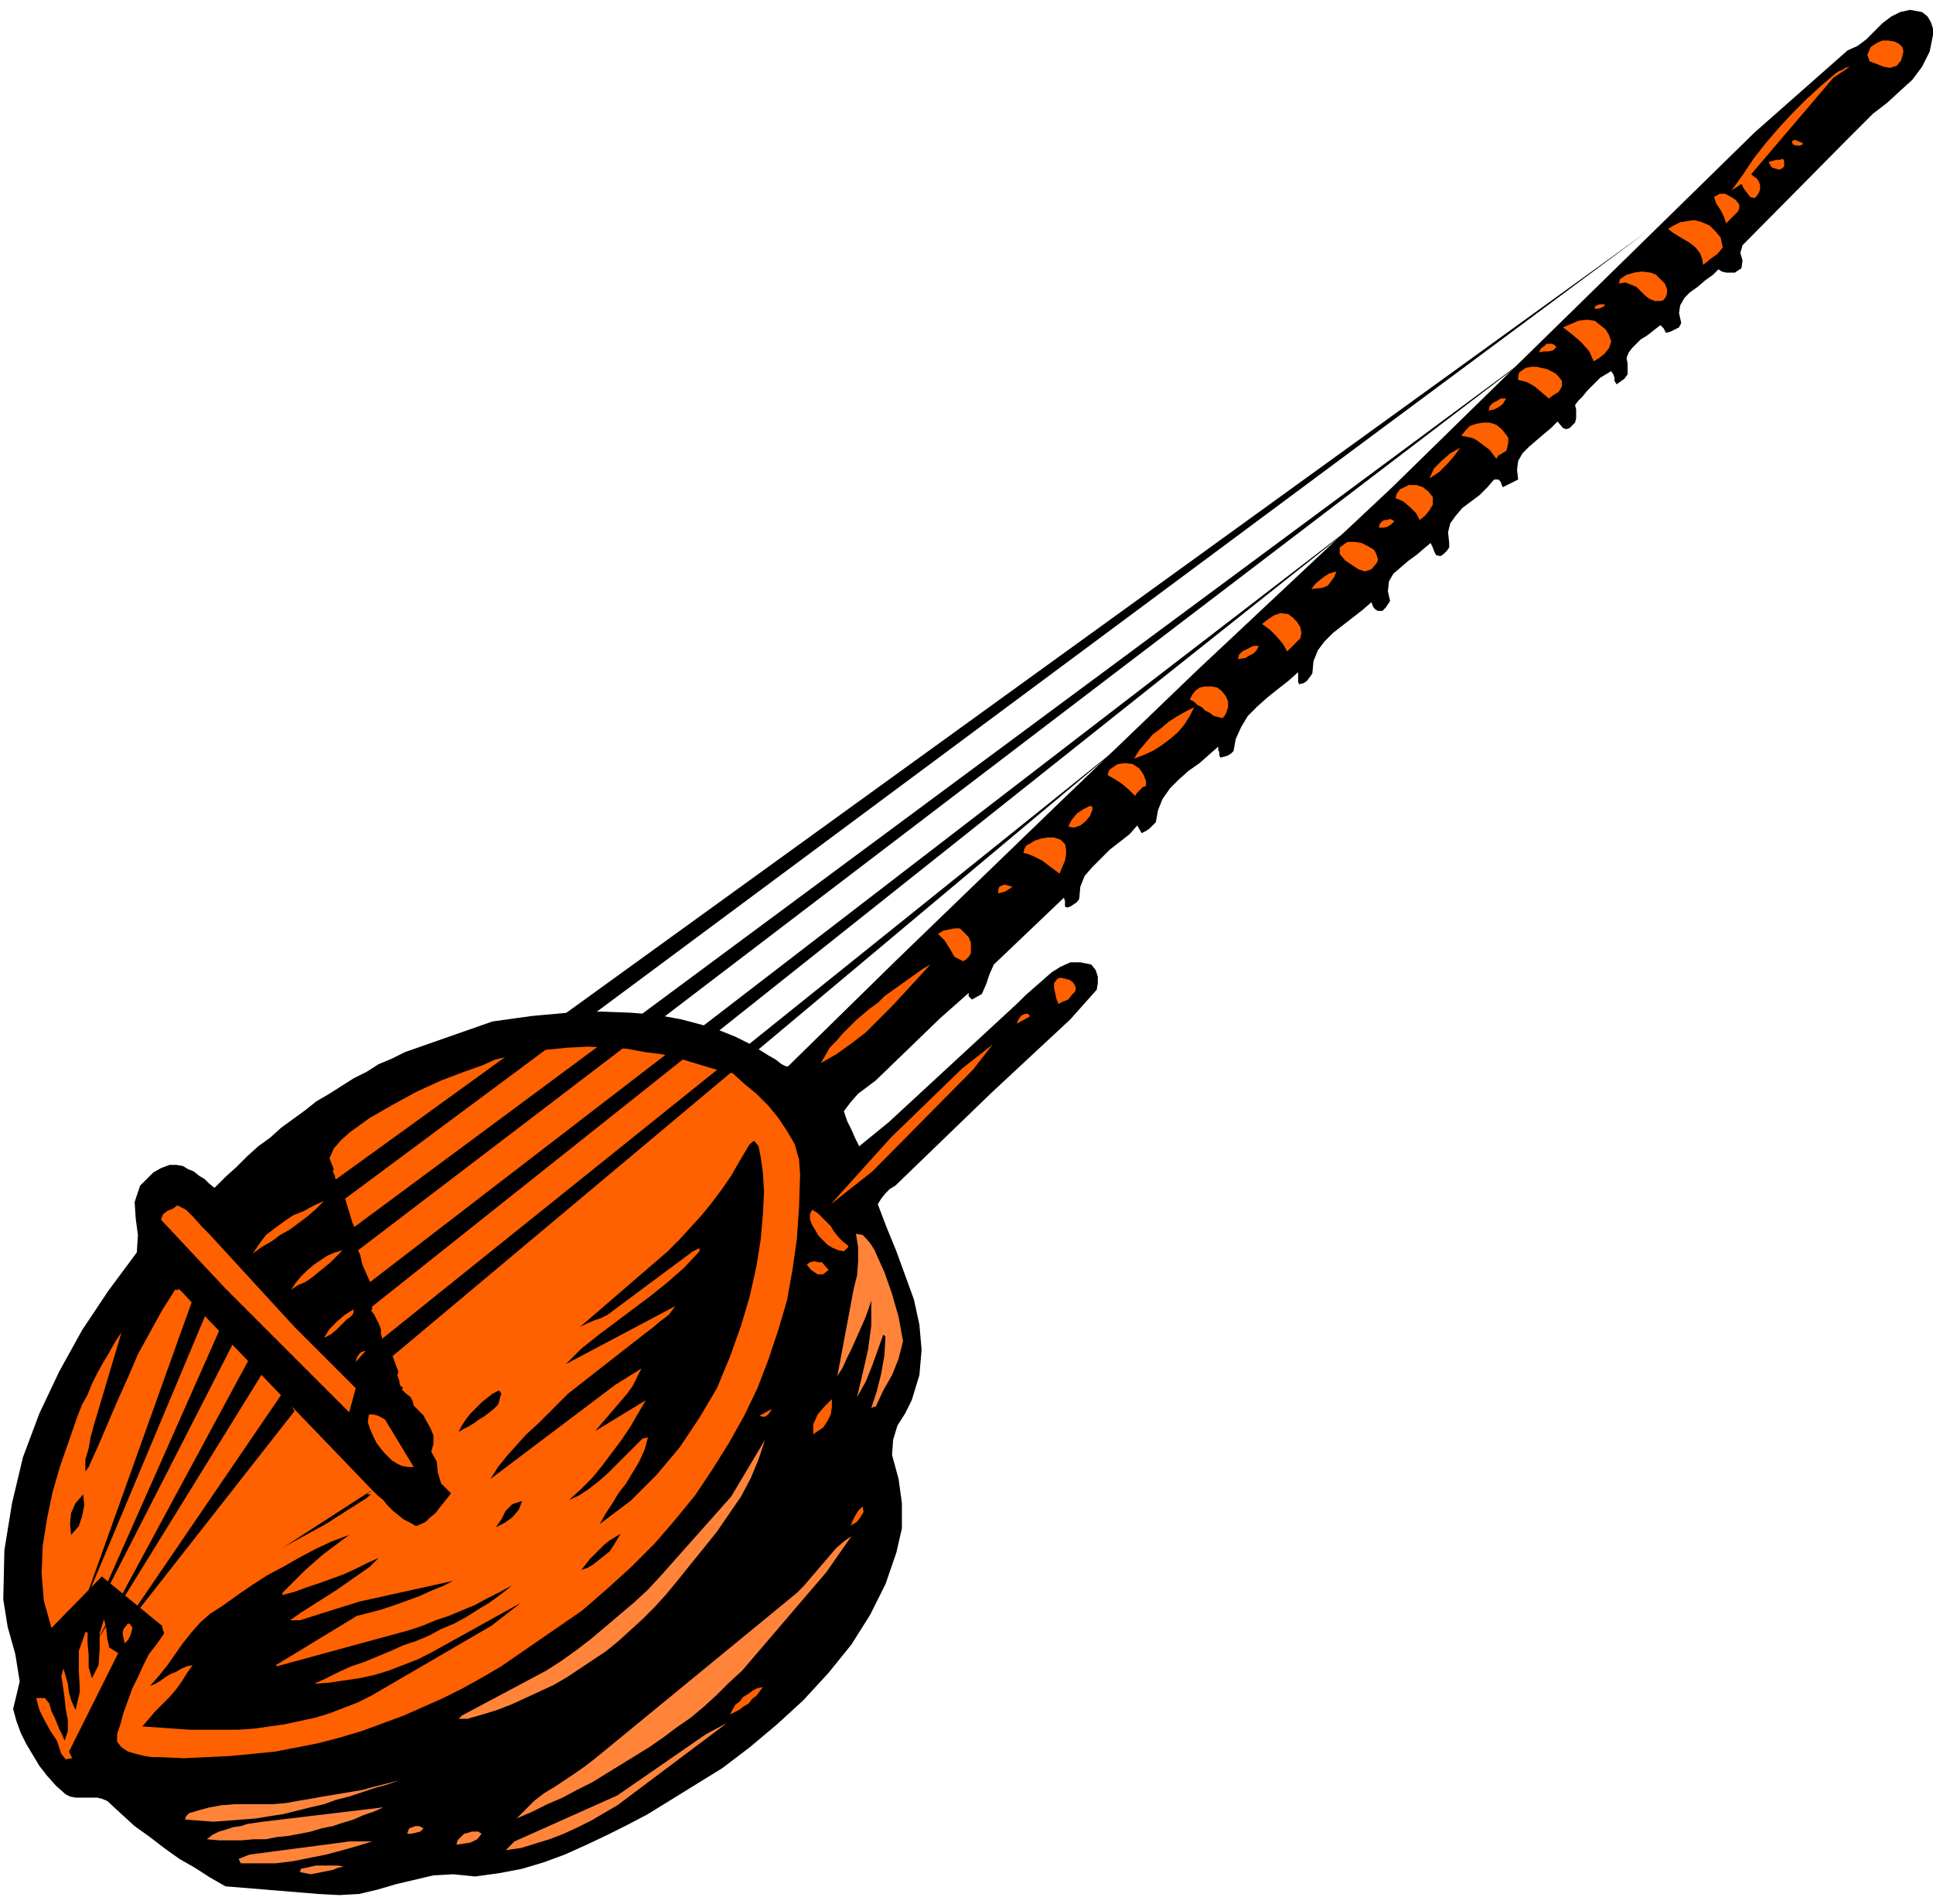 <svg xmlns="http://www.w3.org/2000/svg" fill-rule="evenodd" height="1.739in" preserveAspectRatio="none" stroke-linecap="round" viewBox="0 0 1766 1739" width="1.766in"><style>.pen1{stroke:none}.brush2{fill:#000}.brush3{fill:#ff6000}.brush4{fill:#ff843a}</style><path class="pen1 brush2" d="m12 1561 6-25-4-25-7-25-4-25 1-45 7-43 10-42 15-40 18-38 21-38 24-36 26-35 1-16-2-15-1-15 5-15 6-6 6-6 7-4 8-3h6l6 1 5 3 5 2 5 4 5 3 4 4 5 4 10-10 10-9 10-10 10-9 11-8 10-9 11-8 11-8 10-8 12-7 11-7 11-7 12-6 11-7 12-5 12-6 80-28 36-5 33-3 30-1 27 1 24 2 22 4 19 5 16 5 15 6 12 6 10 6 8 5 7 4 5 4 4 2h2l100-98 146-141 128-123 178-167 331-324 85-75 9-4 8-6 7-7 8-8 8-6 8-4 9-2 11 2 5 4 3 5 2 6v6l-3 15-7 14-9 12-11 10-12 11-13 10-11 11-11 11-97 98-2 7 2 7-1 7-6 4h-8l-4-1-3-2-5 5-7 5-7 6-7 5-5 5-4 7-1 7 2 9-2 4-4 2-4 2-4 1-1-2-1-2-1-1-2-2-4 3-5 4-4 3-5 3-4 4-4 4-3 4-2 5 1 5v10l-3 4-7 5-2-3v-3l-1-3-2-3-5 3-5 3-4 4-4 4-4 4-4 5-4 4-3 4 1 4v8l-1 4-2 2-3 3-3 1-3-1-5-6-6 6-6 5-7 6-7 6-6 6-4 7-1 8 1 9-14 7-1-2-1-3-2-2h-4l-6 7-7 7-8 6-8 6-6 7-5 7-2 8 1 10v4l-2 3-3 3-3 2-4-1-2-4-1-3-2-4-6 5-7 6-7 5-7 6-7 6-4 7-1 9 2 9-2 3-2 3-3 3h-4l-2-1-2-2-1-2-1-3-8 7-9 7-9 7-9 7-8 8-6 8-4 10-1 11-2 3-3 4-3 2-4 1-1-2v-9l-9 8-9 7-10 8-9 8-9 9-6 10-5 11-2 11-2 2-3 2-3 1-4 1-1-2v-3l-1-2v-3l-8 7-9 8-10 7-9 8-8 8-7 10-4 10-2 11-3 3-3 3-3 2-4 2-4-7-7 8-9 7-9 7-8 8-8 8-7 8-4 10-1 11-2 3-3 2-3 2-3 1-2-1v-5l-1-3-64 61-4 9-3 9-4 9-9 5-2-2-1-1v-3l-26 23-59 57-8 6-8 6-7 8-6 8 3 9 4 8 3 7 4 8 27-22 118-109 7-7 8-7 8-7 8-7 8-5 9-4h9l10 2 4 5 2 6v6l-1 6-24 27-72 67-88 85-5 3-4 4-4 5-3 5 8 21 9 22 8 22 8 22 5 23 2 23-2 23-7 23-6 12-7 11-4 13-1 14 6 22 3 22v23l-5 22-10 29-14 28-17 27-21 26-23 25-24 22-25 21-25 19-68 42-19 10-18 9-19 9-20 9-19 7-20 6-21 4-22 3-20-2-18 1-17 4-17 4-17 5-17 4-18 1-19-1-85-7-14-8-14-9-14-8-14-10-13-10-14-10-12-11-13-12-5-2-4-1H69l-5-1-4-2-9-8-8-9-7-9-6-10-6-10-5-10-4-11-3-11z"/><path class="pen1 brush3" d="M33 1551h8l4 5 2 7 3 6 2 5 2 5 3 6 2 5 3-9v-10l-2-10-1-10-1-7-1-7-1-6 2-7 2 7 2 7 1 8 2 7 4 9 4-17-1-19v-18l6-17h2v10l1 11v11l3 10 6-12 1-14v-15l4-13 2 8 1 10 2 8 8 5-45 90 3 6-6 1-4-5-2-6-2-6-6-9-5-9-5-10-3-11z"/><path class="pen1 brush4" d="m180 1654 11-3 11-2 12-1h35l12-1 11-2 12-2 11-2 12-2 12-2 12-2 11-3 12-3 11-3-11 4-11 3-12 4-12 4-12 3-11 4-13 3-12 3-12 3-13 2-12 2-13 1-13 1-13 1-13-1-13-1 1-3 3-3 4-1 3-1zm60 10 109-13h1l-9 4-9 3-9 4-10 3-9 3-10 2-10 3-10 2-11 2-10 1-10 2h-11l-11 1h-21l-11-1 5-4 6-3 7-2 6-2 7-1 6-2 7-1 7-1zm-12 30 84-11 7-1h21l-13 4-14 4-15 4-15 3-15 3-16 2h-32l-2-4 10-4z"/><path class="pen1 brush3" d="m110 1575 3-11 4-11 4-11 5-10 5-11 5-10 7-9 7-10-2-6 2-6 4-4 5-4 49-31 88-48 5-3 6-4 5-3 6-4 5-3 6-4 5-3 5-4h-4l5-4 5 5 5 4 4 5 5 5 5 4 5 4 6 3 5 3 5-2 4-2 4-4 5-4 3-4 4-5 4-5 3-4-9-9-3-10-1-10-5-9 2-7v-8l-3-7-4-7-2-4-3-3-3-3-3-3-1-4-2-4-4-3-4-4 1-1v-1h-1l-1-1-1-2v-2l-1-3-1-3 1-3-2-5-2-6-2-5-4-5 1-1-4-4-2-5-1-4v-4l-2-5-2-4-2-4-3-4 1-1v-2l-1-1-2-1v-1l1-1v-1l-1-1 1-2v-3l1-10-4-9-4-9-2-9-2-4-1-4v-4l1-3-2-2 2-2-5-10-3-10-3-10-4-10 1-3-1-3-4-3-2-2v-2l-1-2-1-2 1-2-4-10 4-9 7-8 8-7 18-13 21-12 22-12 22-10 21-8 17-6 11-5 4-1 21-5 21-3 20-2 19-1 19 1 17 1 16 3 16 2 13 3 13 4 10 3 10 3 7 2 6 2h5l11 10 11 9 11 11 9 11 8 12 7 12 4 14 1 14-1 30-2 29-4 28-5 28-8 27-9 27-10 26-12 25-14 25-15 24-16 24-18 22-19 22-21 21-22 20-23 20-74 51-17 10-18 10-18 9-18 8-18 8-19 7-19 7-20 6-19 5-20 4-21 4-20 2-21 2-21 1-21 1-22-1h-7l-7-1-8-2-7-2-6-4-4-5v-7l3-9z"/><path class="pen1 brush2" d="m130 1577 6-7 6-7 6-6 7-7 6-7 5-7 5-8 5-7-5 1-5 2-5 3-5 2-5 3-4 3-5 3-5 2 8-9 8-10 7-10 7-10 8-10 8-9 9-8 11-7 14-10 13-9 14-9 15-8 14-8 15-8 15-7 16-6-8 6-8 6-8 6-8 7-8 7-7 7-7 7-7 7v2l11-3 11-4 12-4 11-4 11-4 11-5 10-5 11-5-8 8-10 7-10 7-10 7-11 7-11 7-11 7-10 7h9l54-17 86-19-10 5-10 4-11 5-11 4-11 4-12 4-11 3-12 3-74 45 1 1 121-33 12-4 12-5 12-4 12-5 12-5 11-6 12-6 11-6-10 8-11 8-10 6-11 7-11 6-12 5-11 6-12 5-12 4-11 5-12 5-12 5-12 4-11 5-12 6-11 5 14-1 13-2 14-2 14-3 13-4 13-5 13-5 12-6 83-46-27 21-98 57-12 7-12 6-13 5-13 5-13 4-14 3-14 3-14 2-14 2-15 1h-43l-15-1-14-1-14-1h-1z"/><path class="pen1 brush4" d="m275 1707 5-1 4-1 5-1h20l5 1-5 1-5 2-5 1-5 1-5 1-5 1-5-1-5-1 1-3z"/><path class="pen1 brush3" d="m71 1293 4-10 5-9 4-10 5-10 5-9 6-10 5-9 6-9-25 84-3 11-2 11-3 10v11l3-4 9-20 9-21 9-21 9-20 9-21 11-20 11-20 12-19 5 1 4 4 4 5 3 4-8 14-6 15-7 15-6 16-6 15-7 16-6 15-7 15-51 122-4 14-4 14-7 13-10 11-7-25-2-25 1-25 4-25 5-24 7-24 8-23 8-23zm45 190h2l1 1 1 1 1 2-1 4-1 3-2 4-3 3-1-4-1-5 1-5 3-4z"/><path class="pen1 brush2" d="m76 1365 1 10-2 10-3 9-7 8-1-10 1-10 4-9 7-8z"/><path class="pen1 brush4" d="M379 1668h4l2 1 2 1-3 3-4 1-4 1h-4l1-3 1-2 3-1 2-1zm49 6 3-1h6l3 2-4 5-6 3-6 1-7 1 1-4 3-3 3-3 4-1zm136-34 81-56 19-10-100 75-12 7-12 7-12 6-13 6-13 5-13 4-13 4-14 2 8-8 94-42zm-20-34 184-151 6-6 6-7 6-7 6-7 6-7 6-7 7-6 7-5-23 33-77 90-12 11-11 11-12 11-12 10-13 9-12 9-13 9-13 8-13 8-13 8-13 8-14 7-13 7-14 6-14 7-14 6 8-8 8-8 9-7 10-6 9-6 9-6 10-7 9-7zm-45-80 14-9 14-10 13-10 13-11 13-11 13-11 13-12 12-13 64-72 31-52-6 18-7 17-9 17-11 16-11 16-12 15-13 16-12 15-10 12-10 11-11 11-11 10-11 10-11 9-12 8-12 8-12 8-12 7-13 6-13 6-13 6-13 5-13 4-14 4h-8l3-3 77-41z"/><path class="pen1 brush3" d="M337 1292h4l4 1 4 2 3 2 26 43h-5l-6-1-4-2-5-3-4-4-3-3-4-5-3-4-3-6-3-7-2-6 1-7zm-190-178 2-5 4-3 5-2 4-3 8 4 7 7 7 8 7 7 78 85 56 56-6 22-113-113-59-63z"/><path class="pen1 brush2" d="m477 1371-3 8-6 7-7 5-8 4 5-7 4-8 6-6 9-3zm90 30-3 5-3 5-4 6-5 4-5 4-5 4-5 3-6 2 4-5 4-5 4-4 5-5 4-4 5-4 5-3 5-3z"/><path class="pen1 brush3" d="M323 1196v3l-1 2-2 2-3 2-5 5-5 5-5 4-6 3 5-8 7-7 7-6 8-5zm10 38h1l-9 10 1-4 2-3 2-2 3-1zm364 307-3 4-3 4-4 3-3 4-5 3-4 3-4 2-4 2 2-4 3-5 4-3 3-4 5-3 4-3 4-2 5-1zm-384-399-5 5-6 6-6 5-5 4-6 5-6 4-7 3-6 4 4-6 5-6 6-6 6-5 6-4 6-4 7-3 7-2zm-17-45-7 7-8 7-8 6-8 6-9 5-8 6-9 5-8 6 6-9 6-8 8-6 8-6 9-6 10-4 9-5 9-4z"/><path class="pen1 brush2" d="m519 1273 69-54 8-6 7-6 8-6 6-8-100 53 14-14 15-12 16-12 16-12 16-12 15-12 16-14 14-15v-3l-6 3-78 58-6 3-6 2-7 3-6 3 80-69 11-11 10-11 10-11 9-11 9-12 9-13 8-14 9-15 4-3 4 5 2 10 2 14 1 18-1 20-2 23-4 25-6 27-8 27-10 28-12 29-16 27-18 27-21 25-24 24-28 21 5-9 6-9 6-10 7-9 6-10 6-10 5-11 3-11-5 1-8 8-8 8-8 8-8 8-8 7-9 7-9 6-9 4 11-10 10-10 9-11 9-12 9-12 8-12 7-12 7-12-46 28 5-6 6-7 6-7 6-7 6-7 5-7 4-8 4-8-24 15-114 86 7-11 8-10 9-10 9-10 10-9 9-9 10-10 9-9zm-63-3 2 3-1 3-1 4-1 3-4 4-5 4-4 3-5 3-4 3-5 3-4 2-5 3 3-6 4-6 4-5 5-5 5-5 5-4 5-4 6-3z"/><path class="pen1 brush3" d="m788 1376 1 5-3 5-3 4-5 3-1 1 2-5 2-4 3-5 4-4zm-83-89-1 2-2 3-3 2h-3l-2-1 11-6zm55-9v7l-1 7-3 6-4 6-9 6v-9l4-9 6-7 7-7z"/><path class="pen1 brush4" d="m796 1188-3 9-3 8-4 9-4 9-4 9-4 8-4 9-5 8 15-80 3-12 1-13v-13l-2-12 6 1 4 4 4 5 3 5 9 20 7 20 6 21 4 22-4 16-6 15-8 14-7 15h-2l-1 1h-1l5-15 4-16 3-17 1-17-2-2-5 14-5 14-6 15-8 14 5-21 5-22 3-22v-23z"/><path class="pen1 brush3" d="m737 1155 3-2 4-1 4 1h3l6 7-5 4h-5l-6-4-4-5zm5-50 5 3 4 4 4 4 4 4 3 5 4 5 4 4 5 4v1l-1 1-2 2-1 1-5-1-5-2-5-3-4-4-4-4-3-5-3-5-2-5v-5l1-2 1-2zm137-129 28-22-18 23-92 93-38 30 55-61 65-63zm-84-55 7-5 6-6 7-5 7-5 7-5 7-5 7-5 7-4-11 12-12 13-12 13-12 12-12 12-13 10-14 10-14 8 4-7 4-7 6-6 6-7 6-6 6-6 7-6 6-5zm142 5h2l1 1 1 1-1 1-11 6 1-3 2-3 2-2 3-1zm-80-73 5-3 5-1 5-1h5l4 4 4 4 2 5v10l-2 3-2 2-3 2-8-4-4-7-5-8-6-6zm106 45 3-4 3-1 4 1 4 1 3 2 2 3 1 3-1 3-3 3-3 4-5 2-4 2-2-5-1-5-1-4v-5zm-45-90 7 2-3 2-3 2-3 1-4 1v-3l1-3 2-1 3-1zm27-40 6-2 6-1h6l6 2 4 4 1 5v5l-1 5-5 12-4-3-4-3-4-3-4-3-4-2-4-2-5-2-4-1 1-4 2-3 4-2 3-2zm51-32 2 1v3l-1 2-1 3-4 5-5 4-6 2-5-1 3-6 5-6 6-4 6-3zm25-38 7-1 7 1 6 4 4 6 1 3 1 2v5l-3 1-2 2-3 3-2 3-6-6-6-5-6-4-7-4 1-4 2-2 3-2 3-2zm70-52-4 8-5 8-6 7-7 6-8 6-8 5-9 4-8 3 5-8 6-7 6-7 8-6 7-6 8-5 7-4 8-4zm10-19h6l5 1 4 3 4 5 2 5v5l-2 6-3 4-4-1-4-1-4-3-4-2-3-3-4-2-3-3-4-2 2-4 3-4 4-3 5-1zm42-36 2-1h5l-2 4-3 3-4 2-3 2-7 1 1-4 3-3 4-2 4-2zm10-21 5-4 6-4 6-2 7 1 4 3 4 4 3 5 1 5-1 5-4 4-4 4-4 4-4-7-6-7-6-6-7-5zm68-48-2 5-3 4-3 4-5 2-10 1 4-5 6-5 6-4 7-2zm10-27h7l6 1 6 3 5 3 2 3 1 3 1 3-1 3-5 6-6 2-6-2-6-4-6-4-5-6v-6l7-5zm34-20h2l3-1 2 1 2 1-3 3-3 2-4 1h-4v-2l1-2 2-2 2-1zm22-32h7l6 2 5 4 4 5v7l-3 5-4 5-5 4-3-6-6-6-6-5-7-3 1-4 3-4 4-2 4-2zm47-34-5 7-7 8-7 7-9 6 4-9 7-7 8-7 9-5zm21-23h6l6 2 5 4 4 5 2 3v4l-1 5-1 3-2 1-3 2-2 1-2 3-3-4-3-4-4-3-4-3-4-3-4-2-5-1-5-1 4-5 4-4 6-2 6-1zm16-22h5l-3 5-4 3-4 2-5 1 1-4 3-3 4-2 3-2zm23-28 5-1h5l4 1 5 1 4 2 4 2 3 3 3 4v5l-3 5-5 3-4 3-7-6-6-5-7-4-8-2v-3l1-4 3-2 3-2zm19-22h5l2 1 2 2-3 3-4 1h-5l-4 1 1-2 1-2 3-2 2-2zm15-15 7-3 7-3 8-1 7 1 5 4 5 4 3 5 2 6-2 6-4 5-5 4-5 3-4-9-7-8-8-7-9-7zm29-19 2-1 2-1h5v1l-1 1-2 1-3 1h-3v-2zm23-25 6-4 7-2 7-1 8 1 5 2 4 4 4 4 2 5v4l-1 3-2 3-3 1h-5l-5-2-4-3-4-4-4-4-5-2-5-2-6 1 1-4zm44-46 5-3 6-3 6-1 7-1 7 2 7 3 5 5 5 6 2 9-5 6-7 5-6 5-1-6-2-5-4-5-5-4-5-3-5-3-5-3-5-4zm42-29 5-3h5l4 2 5 3 2 2 2 3v3l-1 3-11 11-2-6-3-6-4-6-2-6zm111-113 3-2 3-1 3-2 4-1-15 10-75 88 2 2 3 2 2 3 1 3v4l-1 3-2 3-2 2-4-1-3-4-3-4-2-4-9 6 10-14 10-15 11-14 12-14 12-13 13-13 13-12 14-12z"/><path class="pen1 brush3" d="m1616 148 3-1 4-1h3l3-1 1 2v5l-2 2-3 1-3-1-3-1-1-1-1-2-1-1v-1zm21-19 2-1h2l2 1 2 1h1l1 1v1l-3 1h-3l-3-1-1-3zm78-90 5-2h5l6 1 4 2 3 3 1 4-1 4-1 4-4 5-6 2-6-1-5-2-8-3-2-6 3-7 6-4zM163 1177l177 184-192 124-55-45-46 47 116-310z"/><path class="pen1 brush2" d="m299 1083 1205-871-1205 895v-24zm19 42 1095-811-1095 835v-24zm15 50 918-706-918 730v-24zm11 52 685-550-685 574v-24zm-163-54L74 1472l118-281-11-18zm23 34L78 1491l136-266-10-18zm26 30L88 1500l152-246-10-17zm29 34L98 1507l171-218-10-18z"/></svg>
